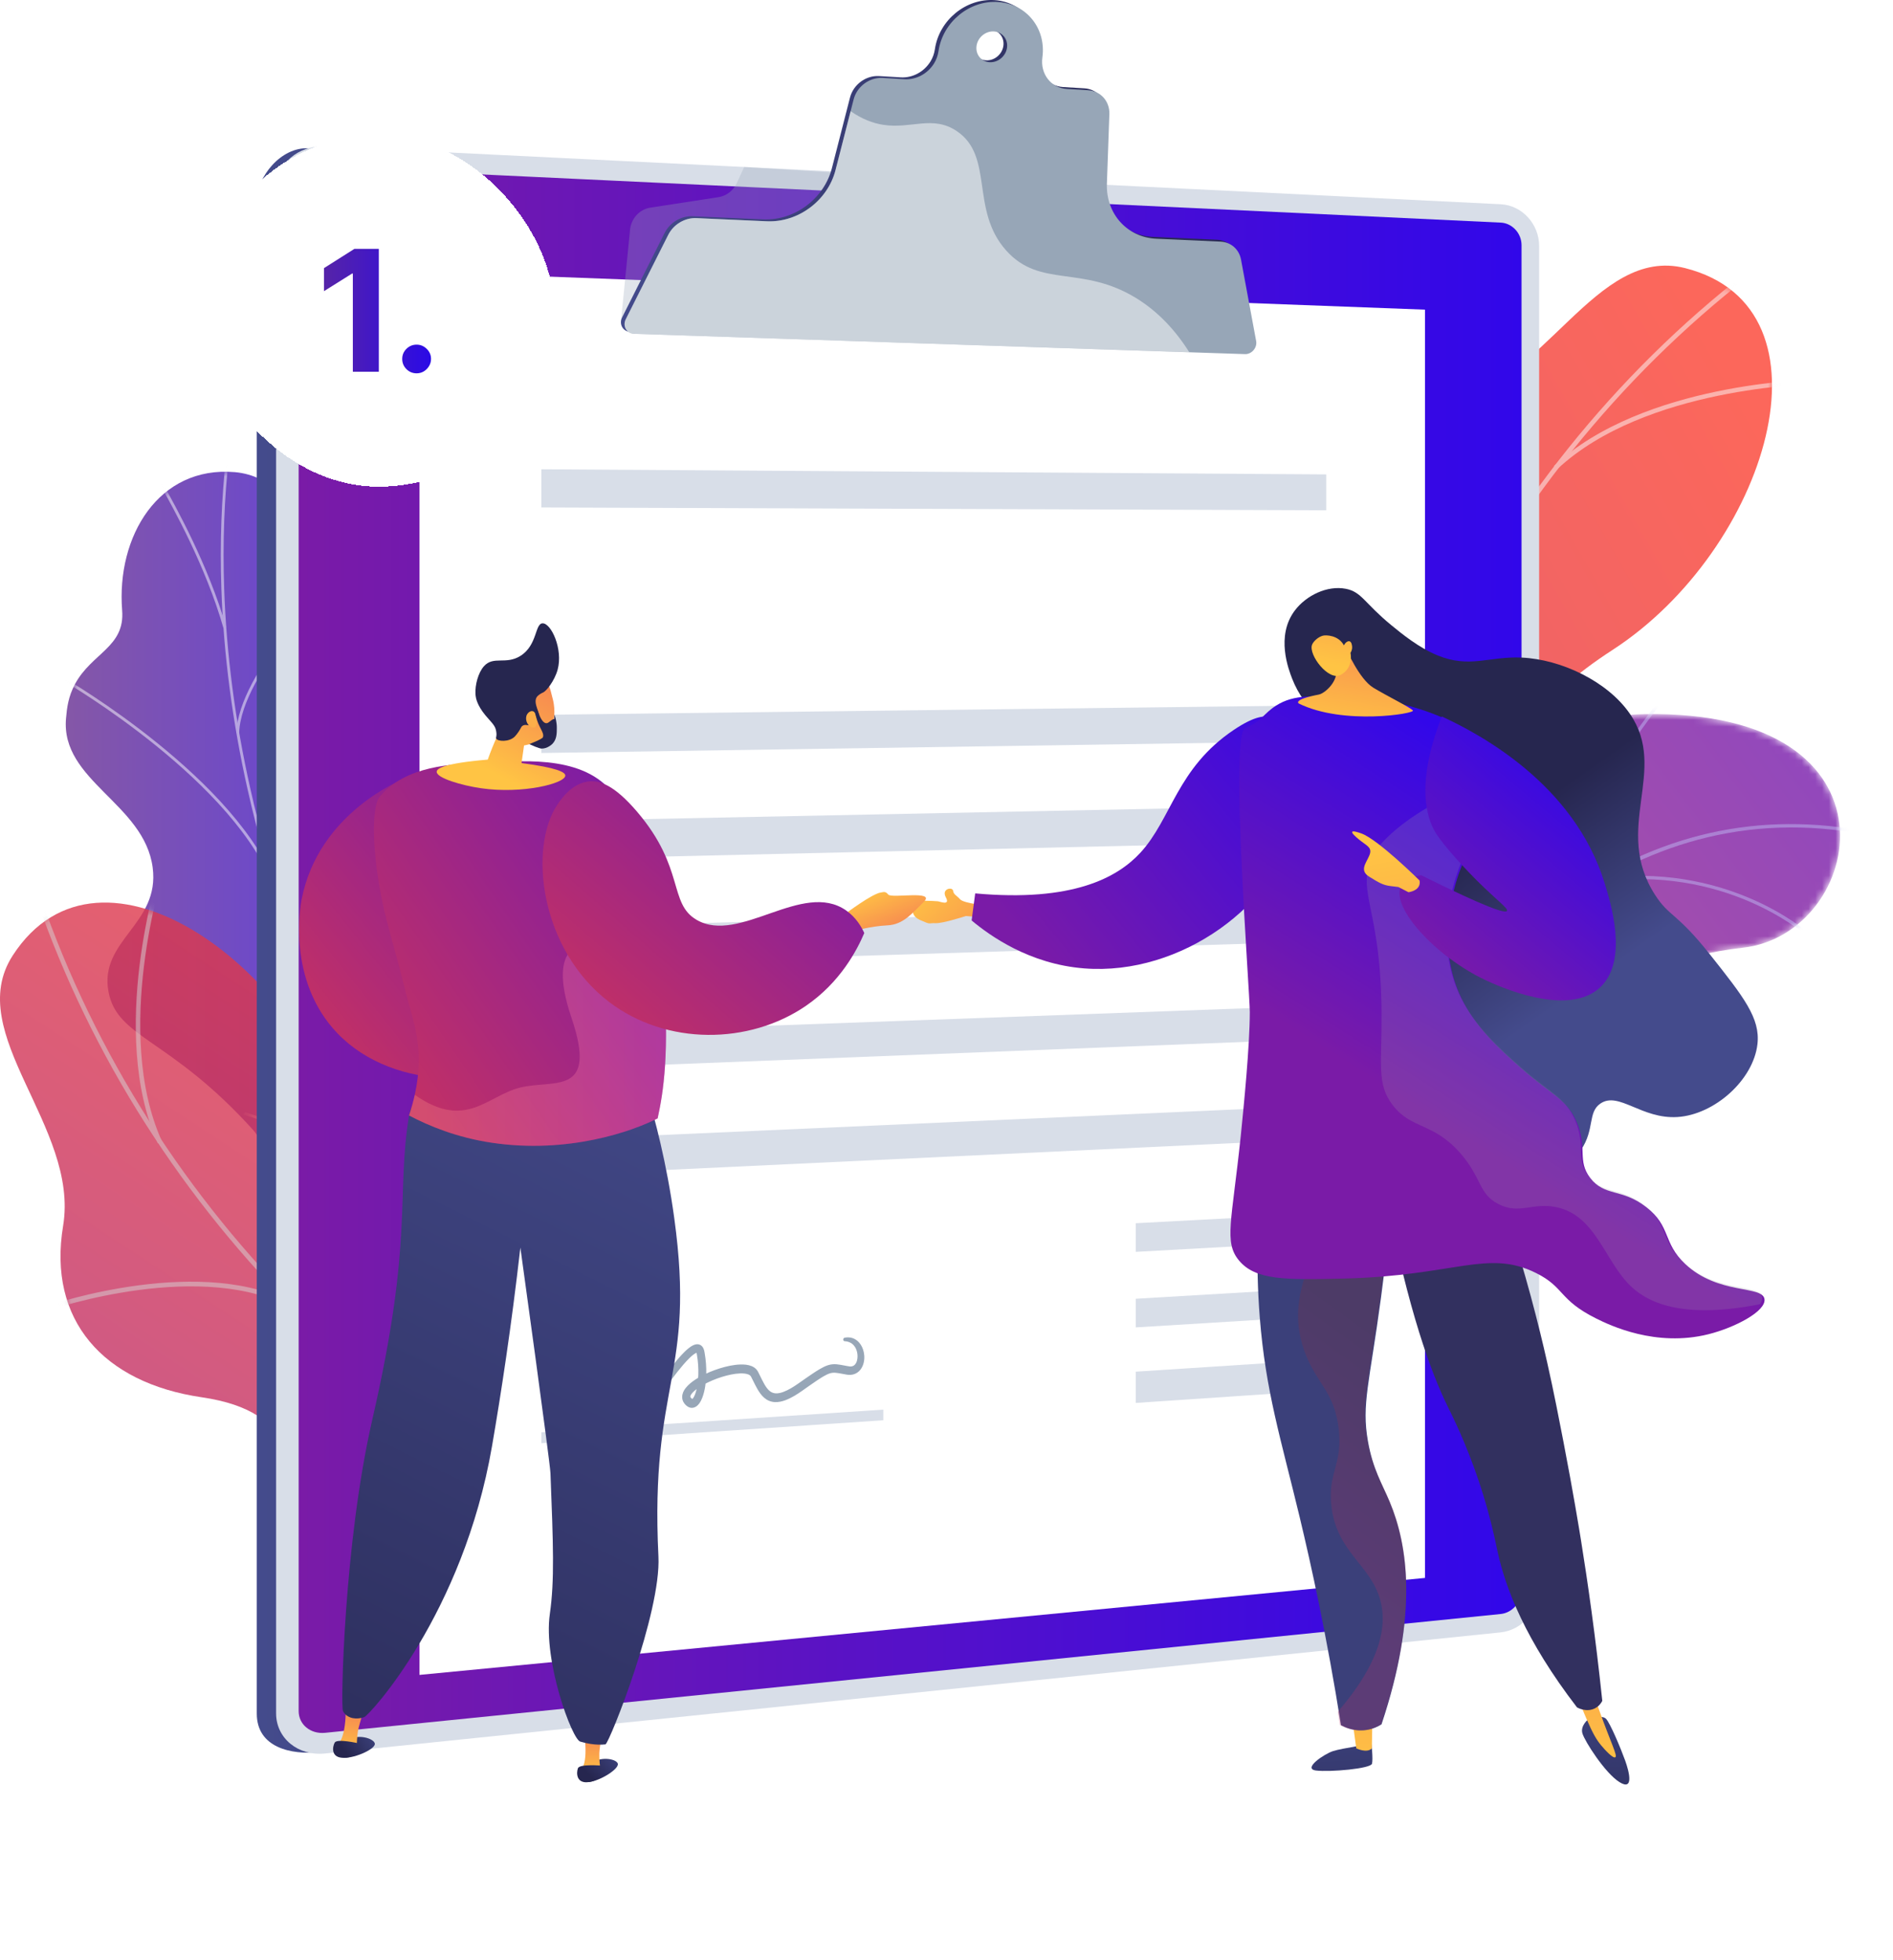 <svg width="280" height="290" viewBox="0 0 280 290" fill="none" xmlns="http://www.w3.org/2000/svg">
<g clip-path="url(#clip0_1154_6987)">
<mask id="mask0_1154_6987" style="mask-type:luminance" maskUnits="userSpaceOnUse" x="168" y="105" width="105" height="122">
<path d="M171.241 217.812L192.074 226.914C192.074 226.914 200.658 217.928 198.844 208.146C195.142 188.19 212.859 186.337 220.163 184.449C231.178 181.603 239.646 174.285 229.329 164.981C219.012 155.677 239.31 142.244 257.761 140.214C275.818 138.228 282.71 104.947 243.234 105.654C219.66 106.076 213.646 128.277 207.948 138.766C202.249 149.255 185.66 143.081 185.398 158.822C185.174 172.267 190.555 184.492 180.281 189.314C170.007 194.136 165.474 202.595 171.242 217.811L171.241 217.812Z" fill="white"/>
</mask>
<g mask="url(#mask0_1154_6987)">
<path opacity="0.8" d="M171.241 217.812L192.074 226.914C192.074 226.914 200.658 217.928 198.844 208.146C195.142 188.19 212.859 186.337 220.163 184.449C231.178 181.603 238.42 174.871 230.896 165.164C222.383 154.182 239.31 142.245 257.761 140.214C275.818 138.228 282.71 104.947 243.234 105.654C219.66 106.076 213.646 128.277 207.948 138.766C202.249 149.255 185.66 143.081 185.398 158.822C185.174 172.267 190.555 184.492 180.281 189.314C170.007 194.136 165.474 202.595 171.242 217.811L171.241 217.812Z" fill="url(#paint0_linear_1154_6987)"/>
<g style="mix-blend-mode:soft-light" opacity="0.5">
<path d="M179.413 223.686L179.881 223.796C179.948 223.506 186.841 194.526 202.327 167.86C216.593 143.293 241.284 115.72 277.896 123.875L278 123.406C261.703 119.775 246.372 122.801 232.434 132.397C221.3 140.063 211.029 151.916 201.907 167.627C186.388 194.355 179.481 223.396 179.413 223.686Z" fill="#BEB8F2"/>
<path d="M226.783 136.659L227.243 136.795C231.773 121.462 246.311 103.222 246.457 103.039L246.083 102.738C245.935 102.922 231.339 121.235 226.782 136.659H226.783Z" fill="#BEB8F2"/>
<path d="M236.245 130.52C255.075 127.753 266.977 138.227 267.094 138.333L267.415 137.977C267.295 137.869 255.236 127.244 236.176 130.045L236.245 130.521V130.52Z" fill="#BEB8F2"/>
<path d="M193.152 185.846C207.117 167.235 237.537 174.464 237.828 174.559L238.007 174.114C237.73 173.993 206.857 166.781 192.768 185.557L193.152 185.845V185.846Z" fill="#BEB8F2"/>
<path d="M196.851 176.99L197.32 177.088C200.36 162.548 189.916 147.068 189.81 146.913L189.415 147.184C189.52 147.337 199.849 162.653 196.851 176.989V176.99Z" fill="#BEB8F2"/>
<path d="M181.066 219.26C185.222 211.457 199.534 210.093 199.677 210.08L199.634 209.602C199.036 209.655 184.921 211 180.643 219.034L181.065 219.26H181.066Z" fill="#BEB8F2"/>
<path d="M182.606 212.376L183.071 212.491C184.748 205.703 178.277 194.5 176.151 190.818C175.851 190.297 175.591 189.848 175.561 189.759L175.104 189.908C175.145 190.035 175.317 190.333 175.736 191.058C177.838 194.699 184.235 205.777 182.606 212.376Z" fill="#BEB8F2"/>
</g>
</g>
<path opacity="0.8" d="M78.17 179.184C84.343 181.13 86.565 187.006 87.507 191.511C87.069 191.952 86.929 192.317 86.586 192.859C83.491 197.746 81.131 199.172 77.321 203.506C76.501 204.44 73.262 206.446 71.886 207.18L69.299 208.508C69.299 208.508 55.748 202.319 58.395 194.256C61.041 186.195 48.916 178.681 42.983 173.909C39.339 170.978 38.61 168.469 37.444 167.177C25.1 153.5 17.332 153.632 16.047 146.715C14.628 139.08 23.688 136.733 22.583 128.345C21.335 118.875 8.945 115.507 9.764 106.281C9.905 104.699 10.092 103.078 11.092 101.211C13.56 96.602 18.498 95.747 18.067 90.3C17.2 79.35 23.457 68.893 34.722 69.849C45.842 70.792 52.072 88.478 46.94 112.773C45.258 130.467 47.565 132.97 54.341 137.915C59.087 141.378 74.247 147.622 72.613 157.758C70.979 167.894 71.112 176.958 78.168 179.184H78.17Z" fill="url(#paint1_linear_1154_6987)"/>
<mask id="mask1_1154_6987" style="mask-type:luminance" maskUnits="userSpaceOnUse" x="9" y="69" width="80" height="140">
<path d="M88.292 197.348L69.993 208.533C69.993 208.533 55.747 202.32 58.394 194.257C61.041 186.195 48.916 178.682 42.982 173.91C26.883 160.96 45.147 145.435 25.945 127.081C20.838 122.199 9.297 114.678 9.765 106.282C10.296 96.717 18.621 97.305 18.067 90.3C17.2 79.35 23.457 68.893 34.723 69.849C45.842 70.792 52.072 88.478 46.941 112.773C45.259 130.467 47.567 132.97 54.343 137.915C59.089 141.378 74.249 147.622 72.615 157.758C70.981 167.894 71.114 176.958 78.17 179.183C88.907 182.57 88.292 197.348 88.292 197.348Z" fill="white"/>
</mask>
<g mask="url(#mask1_1154_6987)">
<g style="mix-blend-mode:soft-light" opacity="0.5">
<path d="M79.606 201.538L79.272 201.801C77.804 199.969 76.348 198.101 74.945 196.25C64.554 182.546 55.923 168.298 49.295 153.898C43.678 141.698 39.416 129.219 36.627 116.81C34.384 106.83 33.077 96.84 32.744 87.118C32.509 80.284 32.753 73.652 33.471 67.405C33.595 66.317 33.785 65.206 33.969 64.131C34.213 62.7 34.466 61.22 34.567 59.781H34.982C34.879 61.239 34.625 62.729 34.378 64.169C34.196 65.239 34.007 66.343 33.883 67.421C33.167 73.649 32.924 80.261 33.158 87.077C33.492 96.775 34.794 106.74 37.032 116.697C39.816 129.081 44.069 141.535 49.675 153.712C56.292 168.086 64.909 182.312 75.284 195.995C76.686 197.844 78.14 199.709 79.606 201.539V201.538Z" fill="#FCFDFE"/>
<path d="M41.077 131.61L40.684 131.765C35.065 115.714 9.725 100.929 9.471 100.782L9.701 100.43C9.957 100.578 35.413 115.43 41.078 131.61H41.077Z" fill="#FCFDFE"/>
<path d="M60.944 174.878L60.567 175.076C55.404 164.697 64.954 143.229 65.051 143.013L65.429 143.153C65.333 143.367 55.86 164.661 60.943 174.878H60.944Z" fill="#FCFDFE"/>
<path d="M64.414 180.482L64.075 180.739C59.483 174.74 49.748 169.19 36.664 165.112C36.226 164.975 35.991 164.887 35.96 164.848L36.296 164.588L36.128 164.718L36.237 164.54C36.279 164.559 36.527 164.636 36.815 164.726C49.974 168.827 59.776 174.423 64.414 180.482Z" fill="#FCFDFE"/>
<path d="M76.978 198.152L76.585 198.309C73.787 190.426 80.774 179.27 80.845 179.159L81.194 179.353C81.124 179.464 74.244 190.45 76.978 198.152Z" fill="#FCFDFE"/>
<path d="M79.174 202.011C73.293 198.61 66.094 196.821 57.167 196.539L57.211 196.135C66.208 196.418 73.467 198.226 79.405 201.659L79.175 202.011H79.174Z" fill="#FCFDFE"/>
<path d="M33.452 92.791L33.052 92.925C30.451 83.795 25.5 74.945 23.873 72.038C23.48 71.334 23.342 71.085 23.31 70.99L23.705 70.841C23.731 70.913 23.956 71.316 24.241 71.826C25.873 74.743 30.84 83.621 33.453 92.793L33.452 92.791Z" fill="#FCFDFE"/>
<path d="M35.377 108.407L34.962 108.422C35.276 99.356 48.91 86.081 49.49 85.52L49.771 85.797C49.63 85.933 35.684 99.509 35.376 108.406L35.377 108.407Z" fill="#FCFDFE"/>
</g>
</g>
<path opacity="0.8" d="M211.982 198.972C210.592 199.109 210.592 191.77 204.628 183.738C203.138 181.731 195.768 170.221 185.684 172.154C183.726 172.529 181.768 172.903 179.811 173.278C177.145 169.294 175.369 165.043 180.879 162.023C189.436 157.333 185.956 142.042 182.128 137.226C177.39 131.265 166.662 117.166 179.773 109.721C190.688 103.522 199.044 101.618 196.396 87.138C193.748 72.659 199.852 61.854 213.801 59.567C228.478 57.159 235.926 36.297 249.247 39.664C272.46 45.531 261.409 81.294 238.521 96.151C215.633 111.007 232.106 116.251 235.624 127.791C235.89 128.881 236.218 130.591 236.224 132.684C236.253 145.563 223.964 150.594 217.117 162.711C207.78 179.236 214.323 198.74 211.983 198.972H211.982Z" fill="url(#paint2_linear_1154_6987)"/>
<mask id="mask2_1154_6987" style="mask-type:luminance" maskUnits="userSpaceOnUse" x="173" y="39" width="90" height="138">
<path d="M213.282 169.501L181.717 176.463C178.891 172.653 174.723 165.396 180.878 162.023C189.435 157.333 185.955 142.042 182.127 137.226C177.389 131.265 166.661 117.166 179.772 109.721C190.687 103.522 199.043 101.618 196.395 87.138C193.747 72.659 199.852 61.855 213.8 59.567C228.477 57.159 235.925 36.297 249.246 39.664C272.459 45.531 261.408 81.294 238.52 96.151C215.632 111.007 232.105 116.251 235.623 127.791C240.426 143.546 216.712 145.361 212.192 153.014C208.647 159.013 211.175 165.598 213.282 169.501Z" fill="white"/>
</mask>
<g mask="url(#mask2_1154_6987)">
<g style="mix-blend-mode:soft-light" opacity="0.5">
<path d="M197.322 168.095L196.622 168.119C195.445 119.707 219.121 70.703 258.41 40.23L258.85 40.739C219.726 71.084 196.15 119.884 197.322 168.095Z" fill="#FCFDFE"/>
<path d="M199.072 141.621L198.389 141.775C193.962 123.257 173.703 112.603 173.499 112.497L173.84 111.915C174.047 112.022 194.574 122.812 199.071 141.621H199.072Z" fill="#FCFDFE"/>
<path d="M197.363 159.181L196.688 159.011C202.189 140.363 237.796 129.889 238.155 129.786L238.352 130.42C237.996 130.523 202.759 140.888 197.363 159.182V159.181Z" fill="#FCFDFE"/>
<path d="M213.751 96.05L213.063 95.935C216.08 80.858 201.599 61.959 201.453 61.771L202.02 61.374C202.168 61.565 216.825 80.694 213.752 96.05H213.751Z" fill="#FCFDFE"/>
<path d="M230.349 69.4L229.859 68.931C243.063 56.597 267.978 56.166 268.229 56.163V56.825C267.982 56.827 243.347 57.256 230.349 69.399V69.4Z" fill="#FCFDFE"/>
</g>
</g>
<path opacity="0.8" d="M140.63 227.818C140.315 229.179 133.371 226.825 123.859 229.903C121.482 230.672 108.229 233.968 106.822 244.15C106.548 246.126 106.275 248.103 106.001 250.079C101.376 251.329 96.785 251.65 95.696 245.456C94.005 235.837 78.423 234.23 72.639 236.315C65.479 238.896 48.699 244.545 45.863 229.724C43.501 217.385 44.379 208.851 29.832 206.716C15.285 204.581 7.022 195.326 9.333 181.366C11.765 166.676 -5.582 152.92 1.877 141.368C14.876 121.24 45.163 143.193 51.874 169.663C58.585 196.133 68.831 182.195 80.877 182.562C81.994 182.659 83.717 182.897 85.697 183.564C97.892 187.668 98.708 200.936 107.974 211.316C120.612 225.472 141.162 225.525 140.63 227.819V227.818Z" fill="url(#paint3_linear_1154_6987)"/>
<mask id="mask3_1154_6987" style="mask-type:luminance" maskUnits="userSpaceOnUse" x="0" y="133" width="114" height="118">
<path d="M113.168 217.131L109.626 249.295C105.115 250.751 96.912 252.375 95.695 245.457C94.005 235.838 78.423 234.231 72.638 236.316C65.478 238.896 48.699 244.546 45.862 229.724C43.501 217.386 44.379 208.851 29.832 206.716C15.285 204.581 7.022 195.326 9.333 181.366C11.765 166.676 -5.583 152.921 1.877 141.368C14.875 121.239 45.163 143.193 51.874 169.663C58.585 196.134 68.831 182.195 80.878 182.562C97.323 183.063 91.431 206.131 97.221 212.874C101.759 218.16 108.799 217.876 113.168 217.13V217.131Z" fill="white"/>
</mask>
<g mask="url(#mask3_1154_6987)">
<g style="mix-blend-mode:soft-light" opacity="0.5">
<path d="M106.717 231.812L106.515 232.484C60.338 218.067 21.575 179.894 5.353 132.861L5.977 132.607C22.131 179.443 60.733 217.455 106.717 231.812Z" fill="#D5D5D5"/>
<path d="M82.233 221.659L82.159 222.357C63.219 220.613 46.641 236.404 46.475 236.564L46.034 236.053C46.201 235.891 62.995 219.889 82.233 221.659Z" fill="#D5D5D5"/>
<path d="M98.296 228.913L97.918 229.498C82.04 218.299 83.557 181.175 83.574 180.802L84.237 180.819C84.22 181.188 82.72 217.928 98.295 228.914L98.296 228.913Z" fill="#D5D5D5"/>
<path d="M43.83 193.119L43.5 193.735C30.205 186.036 7.681 193.703 7.455 193.782L7.262 193.118C7.491 193.039 30.29 185.278 43.83 193.119Z" fill="#D5D5D5"/>
<path d="M23.945 168.83L23.345 169.144C15.913 152.666 23.499 128.903 23.577 128.665L24.205 128.877C24.128 129.112 16.629 152.609 23.945 168.83Z" fill="#D5D5D5"/>
</g>
</g>
<path d="M219.126 31.994L45.577 21.943C41.58 21.748 37.981 26.115 37.981 29.781V253.517C37.981 258.603 43.17 259.627 47.167 259.218L219.126 241.636C222.267 241.314 224.803 238.437 224.803 235.207V38.12C224.803 34.89 222.268 32.148 219.126 31.994Z" fill="url(#paint4_linear_1154_6987)"/>
<path d="M221.98 30.217L48.089 21.653C44.092 21.456 40.837 24.292 40.837 27.987V253.472C40.837 257.168 44.092 259.828 48.089 259.416L221.98 241.497C225.121 241.174 227.658 238.274 227.658 235.018V36.391C227.658 33.136 225.122 30.372 221.98 30.217Z" fill="#D8DEE8"/>
<g style="mix-blend-mode:multiply">
<path d="M48.089 256.358C45.933 256.576 44.175 255.133 44.175 253.142V28.137C44.175 26.146 45.933 24.609 48.089 24.711L221.981 32.934C223.679 33.014 225.057 34.513 225.057 36.274V235.274C225.057 237.036 223.679 238.608 221.981 238.78L48.089 256.358Z" fill="url(#paint5_linear_1154_6987)"/>
</g>
<path d="M210.773 233.443L62.043 247.79V40.203L210.773 45.811V233.443Z" fill="white"/>
<g style="mix-blend-mode:multiply" opacity="0.3">
<path d="M151.285 46.827L91.845 47.571L93.178 34.151C93.279 32.407 94.538 30.976 96.195 30.721L106.262 29.172C107.448 28.989 108.468 28.206 108.986 27.079L110.078 24.706L136.408 26.334L151.286 46.827H151.285Z" fill="#97A6B7"/>
</g>
<path d="M183.026 38.121C182.744 36.602 181.529 35.537 179.998 35.468L170.501 35.042C166.19 34.849 163.029 31.342 163.188 26.901L163.555 16.609C163.622 14.707 162.265 13.181 160.398 13.069L157.277 12.883C154.898 12.74 153.314 10.64 153.647 8.212C154.231 3.968 151.326 0.305 147.116 0.018C142.874 -0.271 138.915 2.973 138.283 7.272C138.189 7.91 137.973 8.542 137.622 9.105C136.643 10.68 134.924 11.547 133.242 11.446L130.023 11.254C128.073 11.137 126.219 12.508 125.725 14.436L123.049 24.883C121.891 29.402 117.525 32.666 112.889 32.458L102.47 31.991C100.763 31.915 99.089 32.91 98.303 34.471L92.025 46.944C91.511 47.965 92.144 49.068 93.264 49.106L183.618 52.111C184.608 52.144 185.447 51.157 185.264 50.176L183.026 38.123V38.121ZM145.836 8.925C144.591 8.848 143.728 7.765 143.909 6.506C144.09 5.247 145.247 4.293 146.491 4.374C147.733 4.455 148.591 5.537 148.412 6.792C148.231 8.047 147.079 9.003 145.837 8.925H145.836Z" fill="url(#paint6_linear_1154_6987)"/>
<path d="M183.562 38.399C183.28 36.881 182.066 35.815 180.535 35.746L171.037 35.32C166.726 35.127 163.565 31.62 163.724 27.18L164.091 16.888C164.158 14.985 162.801 13.46 160.935 13.347L157.814 13.161C155.434 13.018 153.85 10.918 154.183 8.49C154.767 4.246 151.863 0.584 147.653 0.296C143.41 0.007 139.451 3.251 138.819 7.55C138.725 8.189 138.509 8.82 138.16 9.384C137.18 10.958 135.462 11.825 133.779 11.724L130.561 11.532C128.61 11.415 126.756 12.786 126.262 14.715L123.586 25.162C122.428 29.68 118.062 32.944 113.426 32.736L103.007 32.269C101.3 32.193 99.626 33.188 98.84 34.749L92.562 47.222C92.048 48.244 92.681 49.347 93.801 49.385L184.155 52.389C185.145 52.423 185.984 51.435 185.801 50.454L183.563 38.401L183.562 38.399ZM146.371 9.204C145.127 9.127 144.264 8.043 144.444 6.784C144.625 5.525 145.782 4.571 147.026 4.652C148.268 4.733 149.128 5.816 148.947 7.071C148.766 8.326 147.615 9.281 146.372 9.204H146.371Z" fill="#97A6B7"/>
<g style="mix-blend-mode:soft-light" opacity="0.5">
<path d="M168.099 44.131C160.039 39.15 153.855 42.682 148.832 37.063C143.455 31.049 147.081 23.131 141.518 19.395C137.956 17.003 134.778 19.112 130.636 18.465C129.119 18.228 127.499 17.624 125.817 16.448L123.585 25.161C122.427 29.679 118.061 32.944 113.425 32.735L103.006 32.268C101.299 32.192 99.625 33.187 98.839 34.748L92.561 47.221C92.047 48.242 92.68 49.346 93.8 49.383L175.913 52.114C173.845 48.825 171.275 46.095 168.099 44.131Z" fill="white"/>
</g>
<path d="M196.168 75.497L80.074 75.076V69.426L196.168 70.184V75.497Z" fill="#D8DEE8"/>
<path d="M196.168 109.649L80.074 111.4V105.749L196.168 104.337V109.649Z" fill="#D8DEE8"/>
<path d="M196.168 124.449L80.074 127.14V121.49L196.168 119.136V124.449Z" fill="#D8DEE8"/>
<path d="M196.168 139.249L80.074 142.881V137.23L196.168 133.937V139.249Z" fill="#D8DEE8"/>
<path d="M196.168 153.669L80.074 158.219V152.971L196.168 148.736V153.669Z" fill="#D8DEE8"/>
<path d="M196.168 168.468L80.074 173.958V168.712L196.168 163.535V168.468Z" fill="#D8DEE8"/>
<path d="M130.654 210.118L80.074 213.511V211.896L130.654 208.545V210.118Z" fill="#D8DEE8"/>
<path d="M196.169 183.648L167.994 185.204V180.966L196.169 179.473V183.648Z" fill="#D8DEE8"/>
<path d="M196.169 194.653L167.994 196.378V192.14L196.169 190.479V194.653Z" fill="#D8DEE8"/>
<path d="M196.169 205.657L167.994 207.552V202.928L196.169 201.104V205.657Z" fill="#D8DEE8"/>
<path d="M90.41 215.946C90.41 215.946 90.965 214.983 91.964 213.324C92.462 212.494 93.078 211.494 93.792 210.354C94.508 209.216 95.324 207.938 96.241 206.564C97.161 205.193 98.168 203.715 99.331 202.216C99.917 201.47 100.53 200.714 101.258 199.992C101.443 199.812 101.634 199.635 101.847 199.466C102.061 199.297 102.287 199.13 102.59 198.996C102.743 198.931 102.922 198.872 103.148 198.87C103.263 198.873 103.388 198.89 103.512 198.942C103.632 198.994 103.748 199.074 103.834 199.167C104.173 199.551 104.178 199.964 104.228 200.168C104.411 201.213 104.495 202.288 104.464 203.394C104.448 203.947 104.402 204.506 104.315 205.071C104.224 205.636 104.102 206.206 103.876 206.789C103.76 207.081 103.624 207.378 103.393 207.68C103.274 207.829 103.131 207.984 102.924 208.11C102.724 208.238 102.44 208.311 102.189 208.272C101.942 208.238 101.735 208.114 101.603 208.009L101.565 207.979L101.512 207.935C101.475 207.904 101.445 207.876 101.414 207.845C101.351 207.784 101.291 207.718 101.232 207.641C101.115 207.489 101.007 207.296 100.949 207.065C100.889 206.836 100.888 206.576 100.933 206.349C101.028 205.89 101.245 205.573 101.45 205.31C101.661 205.048 101.885 204.836 102.112 204.644C102.567 204.265 103.037 203.963 103.515 203.693C104.472 203.159 105.458 202.758 106.46 202.441C107.464 202.133 108.482 201.9 109.541 201.866C110.07 201.859 110.614 201.882 111.185 202.112C111.465 202.229 111.765 202.415 111.996 202.736C112.024 202.776 112.051 202.817 112.076 202.861C112.102 202.905 112.126 202.951 112.137 202.973L112.222 203.14L112.394 203.486C112.619 203.939 112.83 204.38 113.058 204.778C113.286 205.172 113.531 205.524 113.81 205.758C114.086 206 114.393 206.114 114.741 206.137C115.091 206.153 115.475 206.07 115.857 205.931C116.627 205.644 117.375 205.174 118.084 204.679C118.815 204.165 119.527 203.664 120.233 203.192C120.587 202.957 120.939 202.728 121.305 202.517C121.67 202.308 122.049 202.109 122.471 201.973C122.893 201.834 123.354 201.8 123.743 201.837C124.135 201.872 124.474 201.942 124.801 202.002C124.963 202.033 125.122 202.062 125.279 202.092C125.431 202.117 125.607 202.154 125.694 202.157C125.919 202.175 126.118 202.132 126.268 202.037C126.421 201.944 126.544 201.795 126.642 201.607C126.738 201.419 126.797 201.194 126.823 200.971C126.878 200.52 126.813 200.076 126.681 199.724C126.555 199.364 126.359 199.097 126.157 198.905C125.954 198.714 125.737 198.607 125.552 198.54C125.366 198.475 125.209 198.45 125.103 198.438C124.997 198.427 124.94 198.425 124.94 198.425C124.81 198.42 124.713 198.299 124.724 198.155C124.734 198.03 124.821 197.928 124.928 197.905C124.928 197.905 124.993 197.891 125.122 197.874C125.252 197.857 125.448 197.837 125.705 197.872C125.961 197.903 126.281 197.994 126.609 198.211C126.938 198.424 127.258 198.777 127.493 199.251C127.723 199.727 127.876 200.323 127.84 201.012C127.818 201.355 127.749 201.725 127.587 202.097C127.428 202.467 127.156 202.845 126.777 203.086C126.401 203.334 125.965 203.424 125.564 203.402C125.337 203.39 125.201 203.357 125.036 203.33C124.876 203.3 124.714 203.271 124.55 203.241C124.226 203.182 123.898 203.118 123.594 203.093C123.289 203.068 123.021 203.091 122.728 203.185C122.137 203.38 121.464 203.819 120.785 204.27C120.101 204.73 119.396 205.23 118.667 205.746C117.915 206.273 117.108 206.797 116.164 207.153C115.691 207.326 115.172 207.453 114.615 207.431C114.338 207.417 114.055 207.358 113.786 207.252C113.516 207.149 113.27 206.987 113.053 206.804C112.616 206.434 112.31 205.974 112.045 205.523C111.783 205.068 111.562 204.608 111.34 204.164L111.175 203.836L111.089 203.668C111.072 203.633 111.065 203.625 111.06 203.615C111.054 203.604 111.046 203.594 111.039 203.583C110.979 203.498 110.863 203.409 110.704 203.345C110.382 203.212 109.941 203.173 109.5 203.186C108.603 203.216 107.655 203.429 106.729 203.719C105.801 204.014 104.879 204.398 104.018 204.878C103.588 205.117 103.172 205.384 102.811 205.684C102.631 205.834 102.466 205.994 102.337 206.153C102.209 206.31 102.124 206.472 102.111 206.556C102.103 206.599 102.103 206.619 102.111 206.647C102.117 206.675 102.134 206.715 102.172 206.765C102.191 206.79 102.214 206.817 102.242 206.844L102.283 206.881L102.301 206.898L102.336 206.925C102.398 206.976 102.414 206.972 102.411 206.974C102.404 206.969 102.378 206.982 102.397 206.973C102.412 206.966 102.458 206.926 102.505 206.866C102.603 206.742 102.705 206.545 102.788 206.335C102.957 205.907 103.071 205.416 103.15 204.924C103.229 204.429 103.274 203.926 103.291 203.425C103.325 202.423 103.252 201.423 103.091 200.479L103.059 200.295L103.051 200.249L103.045 200.223C103.041 200.205 103.037 200.186 103.033 200.173C103.016 200.112 102.995 200.081 103.008 200.099C103.02 200.117 103.078 200.137 103.074 200.131C103.07 200.131 103.019 200.136 102.955 200.165C102.822 200.221 102.65 200.335 102.486 200.466C102.32 200.597 102.154 200.748 101.992 200.904C101.341 201.543 100.739 202.271 100.171 202.988C99.034 204.434 98.015 205.877 97.092 207.222C95.245 209.922 93.786 212.247 92.762 213.874C91.74 215.504 91.172 216.446 91.172 216.446C91.03 216.683 90.745 216.762 90.535 216.621C90.329 216.482 90.273 216.183 90.409 215.947V215.945L90.41 215.946Z" fill="#97A6B7"/>
<path d="M60.221 115.012C59.416 115.316 47.142 120.203 44.62 133.028C44.417 134.065 42.445 145.083 49.909 152.867C58.278 161.596 74.394 161.38 80.791 154.082C82.283 152.381 83.07 150.494 83.511 148.91L81.825 144.427C79.769 141.941 76.968 141.352 75.473 140.984C71.787 140.074 69.003 141.718 66.891 139.938C65.723 138.953 65.492 137.535 65.283 136.27C64.577 131.957 67.008 129.303 67.185 126.643C67.317 124.655 68.013 120.299 65.42 117.458C63.779 115.659 61.506 115.17 60.221 115.012Z" fill="url(#paint7_linear_1154_6987)"/>
<path d="M55.439 257.943C55.296 257.153 52.749 256.439 51.489 257.497C50.862 258.022 50.431 259.086 50.794 259.567C50.926 259.742 50.386 260.049 50.903 260.055C52.618 260.075 55.583 258.728 55.44 257.943H55.439Z" fill="url(#paint8_linear_1154_6987)"/>
<path d="M52.77 258.23L50.15 257.859C51.364 256.397 51.139 251.738 51.139 251.738L53.924 252.361C53.924 252.361 53.607 253.639 53.067 255.525C52.882 256.17 52.8 257.181 52.77 258.229V258.23Z" fill="url(#paint9_linear_1154_6987)"/>
<path d="M53.002 257.908C53.002 257.908 49.848 257.181 49.507 257.807C49.166 258.433 48.901 260.111 50.902 260.056C52.903 260.002 53.179 258.44 53.002 257.909V257.908Z" fill="url(#paint10_linear_1154_6987)"/>
<path d="M91.378 260.904C91.126 260.141 88.504 259.791 87.403 261.015C86.857 261.623 86.578 262.737 87.004 263.162C87.159 263.317 86.668 263.697 87.181 263.631C88.882 263.411 91.629 261.661 91.378 260.904V260.904Z" fill="url(#paint11_linear_1154_6987)"/>
<path d="M88.774 261.562H86.129C87.126 259.944 86.252 255.363 86.252 255.363L89.098 255.589C89.098 255.589 88.962 256.899 88.691 258.842C88.598 259.507 88.658 260.519 88.775 261.561L88.774 261.562Z" fill="url(#paint12_linear_1154_6987)"/>
<path d="M95.629 161.413C96.855 165.465 98.605 172.003 99.731 180.207C102.944 203.607 96.115 204.353 97.391 230.283C97.797 238.56 90.229 257.646 89.561 258.068C89.238 258.099 88.889 258.12 88.514 258.109C87.856 258.089 86.928 257.988 85.849 257.663C84.649 257.457 80.326 245.734 81.329 238.764C82.038 233.83 81.832 228.537 81.421 217.948C81.354 216.232 76.969 184.569 76.969 184.569C75.636 196.289 74.102 206.247 72.772 213.968C68.5 238.773 54.609 253.787 53.885 254.028C53.741 254.086 52.438 254.56 51.372 253.857C50.898 253.544 50.736 253.14 50.736 253.14C50.364 252.849 50.845 228.375 55.083 209.956C61.233 183.221 58.555 176.965 60.503 165.023C62.189 154.69 95.629 161.413 95.629 161.413H95.629Z" fill="url(#paint13_linear_1154_6987)"/>
<path d="M97.274 165.453C93.582 167.35 84.07 170.748 72.738 169.059C67.559 168.289 63.418 166.565 60.503 165.025C60.857 163.95 61.136 162.933 61.351 161.971C62.904 154.965 61.006 150.809 60.048 146.944C58.498 140.673 58.471 141.147 57.195 136.166C55.085 127.947 54.739 119.553 56.187 117.831C60.094 113.199 67.133 113.033 70.79 112.923C74.871 112.804 84.256 111.362 89.426 116.018C89.516 116.1 88.456 116.666 88.979 117.277C89.464 117.844 91.124 119.834 92.627 122.519C93.719 124.466 94.703 126.736 95.695 130.116C97.066 134.785 97.672 138.912 97.95 141.545C98.025 142.275 98.078 142.891 98.116 143.37C99.062 155.811 98.124 161.551 97.274 165.454V165.453Z" fill="url(#paint14_linear_1154_6987)"/>
<path d="M88.96 261.211C88.96 261.211 85.736 260.933 85.485 261.6C85.235 262.268 85.207 263.965 87.181 263.631C89.154 263.297 89.21 261.711 88.96 261.211Z" fill="url(#paint15_linear_1154_6987)"/>
<path d="M81.241 108.3C82.431 106.284 81.9 103.983 81.781 103.485C81.281 101.403 81.094 101.087 80.709 100.646L80.163 100.069C80.163 100.069 80.129 100.043 80.094 100.018C79.715 99.757 78.297 99.332 77.991 99.317C77.014 99.267 75.024 102.777 73.885 108.184C73.793 108.378 73.701 108.573 73.61 108.77C73.045 109.996 72.561 111.203 72.145 112.379C65.539 112.939 64.622 113.714 64.594 114.162C64.532 115.105 68.295 116.196 71.126 116.611C77.3 117.515 83.645 115.886 83.616 114.733C83.603 114.232 82.376 113.577 77.143 112.891C77.265 112.025 77.388 111.158 77.51 110.29C77.935 110.196 80.365 109.783 81.243 108.299L81.241 108.3Z" fill="url(#paint16_linear_1154_6987)"/>
<path d="M82.483 99.066C82.037 100.716 80.79 102.273 80.319 102.451C80.258 102.474 79.909 102.625 79.547 102.945C79.498 102.989 79.45 103.042 79.401 103.115C78.762 104.06 80.09 105.726 79.646 106.107C79.325 106.384 78.321 105.632 78.109 105.888C77.91 106.128 78.693 106.948 78.462 107.238C78.288 107.457 77.774 107.077 77.31 107.36C77.079 107.502 77.092 107.666 76.746 108.195C76.55 108.494 76.303 108.812 76.133 108.98C75.305 109.798 73.595 109.721 73.388 109.25C73.33 109.119 73.429 109.047 73.437 108.661C73.437 108.661 73.445 108.302 73.314 107.851C73.128 107.206 72.428 106.594 71.77 105.79C70.552 104.301 70.389 103.265 70.35 102.92C70.335 102.797 70.331 102.706 70.327 102.639C70.259 101.317 70.733 99.528 71.573 98.574C72.98 96.975 74.814 98.402 76.991 97.028C79.504 95.442 79.108 92.252 80.252 92.217C81.513 92.178 83.306 96.012 82.484 99.065L82.483 99.066Z" fill="#26264F"/>
<path d="M79.156 105.56C78.9 104.896 78.05 105.229 77.855 105.947C77.659 106.666 78.156 107.601 78.869 107.639C79.583 107.677 79.501 106.454 79.156 105.56Z" fill="url(#paint17_linear_1154_6987)"/>
<path d="M79.149 104.269L79.762 105.741C79.762 105.741 80.375 107.508 81.184 106.846C81.844 106.305 81.966 106.353 81.988 106.388C81.992 106.395 81.992 106.404 81.993 106.404C82.002 106.404 82.011 106.051 82.017 105.74C82.171 106.166 82.36 106.84 82.36 107.679C82.36 108.495 82.36 109.367 81.723 110.035C81.686 110.074 80.992 110.781 80.056 110.747C80.056 110.747 79.688 110.734 78.291 110.085C78.291 110.085 80.203 109.348 80.301 109.078C80.567 108.344 79.634 107.66 79.271 105.912C79.131 105.237 79.127 104.66 79.148 104.268L79.149 104.269Z" fill="#26264F"/>
<path style="mix-blend-mode:multiply" opacity="0.3" d="M97.274 165.453C93.582 167.35 84.07 170.748 72.738 169.059C67.559 168.289 63.418 166.565 60.503 165.026C60.857 163.951 61.136 162.934 61.351 161.972C68.889 167.258 72.041 162.117 76.909 160.905C81.974 159.646 88.488 162.262 84.522 150.551C80.554 138.84 87.135 139.691 87.135 139.691L97.949 141.546C98.025 142.276 98.077 142.891 98.115 143.371C99.061 155.811 98.123 161.551 97.273 165.454L97.274 165.453Z" fill="url(#paint18_linear_1154_6987)"/>
<path d="M146.592 134.043C146.592 134.043 142.591 133.699 142.013 133.049C141.434 132.399 141.059 132.366 140.973 131.77C140.886 131.175 139.202 131.462 139.902 132.753C140.602 134.044 139.021 133.368 138.711 133.337C137.997 133.265 135.276 133.185 135.355 133.354C135.433 133.522 134.134 135.22 136.067 136.097C137.759 136.865 137.264 136.526 138.364 136.578C139.464 136.631 142.871 135.518 142.871 135.518L145.788 135.741L146.593 134.043H146.592Z" fill="url(#paint19_linear_1154_6987)"/>
<path d="M144.246 132.171C144.07 133.506 143.894 134.842 143.718 136.177C146.368 138.39 152.227 142.632 160.378 143.268C174.748 144.39 188.999 133.743 191.652 121.767C192.966 115.835 191.893 107.514 188.211 106.176C187.189 105.804 185.654 105.858 182.488 107.987C174.04 113.668 173.322 121.128 168.656 126.176C165.297 129.808 158.693 133.488 144.246 132.171Z" fill="url(#paint20_linear_1154_6987)"/>
<path d="M202.853 258C202.853 258 203.115 260.191 202.939 260.926C202.764 261.66 196.714 262.191 194.66 261.935C192.606 261.68 195.883 259.47 197.192 259.056C198.5 258.641 202.854 258 202.854 258H202.853Z" fill="url(#paint21_linear_1154_6987)"/>
<path d="M200 254.2L200.611 258.651C200.611 258.651 202.168 259.43 202.917 258.66L203 254L200.001 254.199L200 254.2Z" fill="url(#paint22_linear_1154_6987)"/>
<path d="M235.001 254.283C235.001 254.283 233.715 255.264 234.058 256.437C234.401 257.611 237.403 262.313 239.541 263.649C241.679 264.984 241.009 262.203 240.386 260.471C239.764 258.739 238.173 254.924 237.553 254.284C236.932 253.645 235.001 254.284 235.001 254.284V254.283Z" fill="url(#paint23_linear_1154_6987)"/>
<path d="M233 250C233.598 251.729 234.173 253.152 234.623 254.201C235.618 256.521 236.161 257.392 236.778 258.147C237.315 258.805 238.587 260.207 238.928 259.974C239.276 259.738 238.345 258.032 236.552 253.036C236.291 252.31 235.47 250.001 235.47 250.001H233.001L233 250Z" fill="url(#paint24_linear_1154_6987)"/>
<path d="M186.581 175.124C186.117 179.585 185.673 186.508 186.338 194.911C187.205 205.858 189.439 212.786 192.241 224.459C193.954 231.593 196.26 242.091 198.349 255.222C198.833 255.494 200.259 256.208 202.094 255.941C203.121 255.792 203.89 255.392 204.344 255.104C209.823 238.702 208.204 228.539 205.56 222.206C204.433 219.507 203.067 217.378 202.337 213.228C201.37 207.738 202.566 204.67 204.27 191.954C205.484 182.891 205.274 181.49 204.466 180.131C201.236 174.697 191.355 174.803 186.582 175.125L186.581 175.124Z" fill="#3B407A"/>
<path d="M205 177C208.356 194.066 211.651 203.03 214.144 208.1C214.758 209.35 216.81 213.384 218.749 219.167C220.466 224.286 221.181 228.052 221.547 229.709C222.705 234.94 225.564 242.578 233.26 252.596C233.356 252.652 234.668 253.383 235.923 252.731C236.558 252.401 236.875 251.876 237 251.631C235.994 242.053 234.839 234.004 233.837 227.792C233.627 226.489 232.7 220.788 231.247 213.258C230.679 210.311 229.846 205.993 228.848 201.557C227.606 196.034 225.701 188.52 222.765 179.516C216.844 178.677 210.922 177.84 205.001 177.001L205 177Z" fill="#32305F"/>
<path d="M198.408 108.788C196.532 107.061 192.941 105.069 191.14 100.44C190.598 99.047 188.677 94.111 191.511 90.334C193.192 88.091 196.316 86.57 199.069 87.109C201.421 87.57 201.789 89.201 205.787 92.484C207.343 93.762 209.844 95.816 212.627 96.959C217.396 98.916 220.261 97.074 225.049 97.284C230.931 97.542 237.764 100.81 241.056 105.563C246.898 113.998 238.435 122.556 244.834 132.438C246.931 135.675 247.965 134.949 252.932 141.216C257.905 147.491 260.392 150.629 259.95 154.474C259.336 159.811 253.562 164.909 248.127 165.255C242.816 165.593 239.441 161.433 236.737 163.253C234.813 164.548 235.913 167.066 233.869 170.093C231.235 173.996 226.057 174.774 225.221 174.899C217.458 176.064 206.993 167.002 202.548 156.266C194.533 136.906 208.613 118.179 198.409 108.789L198.408 108.788Z" fill="url(#paint25_linear_1154_6987)"/>
<path style="mix-blend-mode:multiply" opacity="0.3" d="M205.52 222.066C204.375 219.356 202.987 217.218 202.245 213.051C201.263 207.539 202.478 204.458 204.209 191.69C205.443 182.59 205.229 181.182 204.408 179.818C202.624 176.853 198.845 175.537 194.986 175C195.038 175.192 195.09 175.384 195.132 175.569C197.156 184.518 189.432 189.979 192.916 199.817C194.633 204.667 197.374 205.778 198.013 211.404C198.611 216.675 196.441 217.772 196.905 222.562C197.598 229.723 202.852 231.456 204.219 236.94C205.108 240.503 204.359 245.713 197.871 253.254C197.979 253.904 198.086 254.555 198.194 255.219C198.686 255.492 200.134 256.209 201.999 255.941C203.043 255.791 203.824 255.39 204.285 255.1C209.852 238.631 208.207 228.426 205.521 222.067L205.52 222.066Z" fill="url(#paint26_linear_1154_6987)"/>
<path d="M184.171 107.719C186.612 106.75 186.855 105.589 188.765 104.379C191.44 102.685 194.305 102.944 199.957 103.15C201.917 103.221 204.045 103.454 206.317 103.934C217.287 106.243 224.12 112.784 226.691 115.532C224.586 116.894 218.775 121.051 215.897 128.937C215.001 131.391 212.356 139.778 216.139 147.634C218.319 152.161 222.175 155.56 225.104 158.141C229.496 162.012 231.772 162.608 233.244 166.076C234.848 169.853 233.232 171.695 235.223 174.281C237.362 177.058 239.868 175.767 243.494 178.576C247.208 181.452 245.886 183.82 249.266 186.998C254.176 191.617 260.687 190.116 260.989 192.195C261.25 193.983 256.624 196.409 252.693 197.392C244.908 199.34 238.117 196.071 236.098 195.063C230.508 192.272 231.474 190.466 227.211 188.339C220.074 184.777 215.197 188.741 198.941 189.149C190.138 189.37 185.687 189.42 183.248 186.461C181.022 183.758 182.192 180.794 183.529 168.016C183.529 168.016 183.529 168.016 183.529 168.014C183.958 163.747 184.858 154.813 184.863 149.723C184.866 146.714 181.889 108.624 184.17 107.719H184.171Z" fill="url(#paint27_linear_1154_6987)"/>
<g style="mix-blend-mode:multiply" opacity="0.3">
<g style="mix-blend-mode:multiply" opacity="0.7">
<path d="M248.956 186.718C245.59 183.539 246.906 181.171 243.208 178.296C239.598 175.488 237.103 176.779 234.973 174.001C232.989 171.415 234.599 169.574 233.002 165.796C231.536 162.328 229.271 161.733 224.897 157.861C221.98 155.279 218.141 151.881 215.97 147.354C212.204 139.498 214.837 131.111 215.729 128.657C218.595 120.772 224.381 116.615 226.478 115.253C226.276 115.035 226.038 114.788 225.783 114.528C211.968 116.422 203.914 124.387 202.918 126.746C200.615 132.197 204.26 134.2 204.354 149.922C204.399 157.438 203.586 160.405 206.031 163.541C208.825 167.129 212.047 166.018 216.088 170.709C219.194 174.313 218.697 176.597 221.596 178.115C224.715 179.748 226.7 177.845 230.217 178.594C236.093 179.844 237.349 186.603 241.233 190.301C244.17 193.098 249.601 195.053 260.311 192.955C260.559 192.595 260.679 192.243 260.63 191.915C260.328 189.837 253.846 191.337 248.956 186.718Z" fill="#9E99A6"/>
</g>
</g>
<path d="M207.199 131.163C205.756 134.287 212.387 141.561 219.757 145.015C221.258 145.719 232.042 150.772 236.847 145.913C240.818 141.897 238.255 133.594 237.34 130.63C232.847 116.075 219.049 108.671 213.266 106C208.951 116.998 211.492 121.899 212.493 123.429C213.538 125.028 216.455 128.386 219.552 131.344C221.73 133.424 223.087 134.437 222.905 134.761C222.678 135.165 220.124 134.403 210.204 129.481C209.054 129.67 207.691 130.097 207.198 131.163H207.199Z" fill="url(#paint28_linear_1154_6987)"/>
<path d="M203.137 101.744C205.231 103.009 208.617 104.665 208.99 105.114C209.364 105.562 198.733 107.336 192.118 104.084C192.118 104.084 191.093 103.529 195.08 102.752C195.929 102.586 197.767 100.957 197.653 99.291L199.136 96C199.136 96 201.042 100.477 203.137 101.744Z" fill="url(#paint29_linear_1154_6987)"/>
<path d="M199.754 96.591C199.754 96.591 200.286 98.772 198.298 99.85C196.518 100.815 193.507 96.859 194.069 95.388C194.257 94.898 194.927 94.267 195.627 94.055C196.119 93.906 197.984 93.964 198.783 95.48C198.992 95.036 199.367 94.804 199.618 94.877C199.938 94.969 199.985 95.53 199.995 95.657C200.032 96.098 199.848 96.44 199.754 96.59V96.591Z" fill="url(#paint30_linear_1154_6987)"/>
<path d="M209.97 130.263C209.97 130.263 203.852 124.198 201.363 123.302C198.873 122.406 200.367 123.716 201.363 124.474C202.358 125.232 203.022 125.481 202.512 126.632C202.002 127.782 201.077 128.804 202.535 129.706C203.994 130.608 204.563 130.952 205.702 131.09L206.841 131.228L208.335 132C208.335 132 210.255 131.779 209.971 130.263H209.97Z" fill="url(#paint31_linear_1154_6987)"/>
<path d="M125.093 135.151C125.093 135.151 128.993 132.21 130.285 132.04C130.717 131.983 130.931 131.809 131.393 132.348C131.904 132.943 138.424 131.663 136.656 133.406C134.887 135.149 133.612 136.791 131.236 136.901C128.86 137.012 126.057 137.734 125.573 138.051C125.088 138.368 125.093 135.152 125.093 135.152V135.151Z" fill="url(#paint32_linear_1154_6987)"/>
<path d="M125.16 134.7C126.637 135.735 127.429 137.14 127.839 138.036C126.754 140.587 124.292 145.323 119.196 148.814C110.841 154.538 98.589 154.73 90.055 148.203C79.86 140.405 78.157 125.451 82.439 119.047C82.933 118.31 84.553 115.886 87.069 115.608C88.658 115.431 90.821 116.088 94.237 120.093C101.357 128.439 98.842 133.65 103.049 136.091C109.356 139.753 118.729 130.193 125.16 134.699V134.7Z" fill="url(#paint33_linear_1154_6987)"/>
<g filter="url(#filter0_d_1154_6987)">
<rect x="18" y="8" width="52" height="52" rx="26" fill="white" shape-rendering="crispEdges"/>
<path d="M44.033 24.818V43H40.189V28.467H40.083L35.919 31.077V27.668L40.42 24.818H44.033ZM49.624 43.231C49.038 43.231 48.535 43.024 48.115 42.609C47.701 42.189 47.493 41.686 47.493 41.1C47.493 40.52 47.701 40.023 48.115 39.609C48.535 39.194 49.038 38.987 49.624 38.987C50.192 38.987 50.69 39.194 51.116 39.609C51.542 40.023 51.755 40.52 51.755 41.1C51.755 41.491 51.654 41.849 51.453 42.174C51.258 42.494 51 42.751 50.681 42.947C50.361 43.136 50.009 43.231 49.624 43.231Z" fill="url(#paint34_linear_1154_6987)"/>
</g>
</g>
<defs>
<filter id="filter0_d_1154_6987" x="-6" y="-16" width="124" height="124" filterUnits="userSpaceOnUse" color-interpolation-filters="sRGB">
<feFlood flood-opacity="0" result="BackgroundImageFix"/>
<feColorMatrix in="SourceAlpha" type="matrix" values="0 0 0 0 0 0 0 0 0 0 0 0 0 0 0 0 0 0 127 0" result="hardAlpha"/>
<feOffset dx="12" dy="12"/>
<feGaussianBlur stdDeviation="18"/>
<feComposite in2="hardAlpha" operator="out"/>
<feColorMatrix type="matrix" values="0 0 0 0 0 0 0 0 0 0 0 0 0 0 0 0 0 0 0.16 0"/>
<feBlend mode="normal" in2="BackgroundImageFix" result="effect1_dropShadow_1154_6987"/>
<feBlend mode="normal" in="SourceGraphic" in2="effect1_dropShadow_1154_6987" result="shape"/>
</filter>
<linearGradient id="paint0_linear_1154_6987" x1="142.361" y1="228.17" x2="301.45" y2="105.072" gradientUnits="userSpaceOnUse">
<stop stop-color="#DA374F"/>
<stop offset="1" stop-color="#6415BC"/>
</linearGradient>
<linearGradient id="paint1_linear_1154_6987" x1="9.726" y1="139.148" x2="87.507" y2="139.148" gradientUnits="userSpaceOnUse">
<stop stop-color="#662D91"/>
<stop offset="1" stop-color="#1A00FF"/>
</linearGradient>
<linearGradient id="paint2_linear_1154_6987" x1="178.491" y1="192.536" x2="296.055" y2="125.446" gradientUnits="userSpaceOnUse">
<stop stop-color="#D53653"/>
<stop offset="1" stop-color="#FB4132"/>
</linearGradient>
<linearGradient id="paint3_linear_1154_6987" x1="34.329" y1="240.722" x2="107.32" y2="129.328" gradientUnits="userSpaceOnUse">
<stop stop-color="#BB2E6C"/>
<stop offset="1" stop-color="#F33E38"/>
</linearGradient>
<linearGradient id="paint4_linear_1154_6987" x1="37.981" y1="140.618" x2="224.802" y2="140.618" gradientUnits="userSpaceOnUse">
<stop stop-color="#444B8C"/>
<stop offset="1" stop-color="#26264F"/>
</linearGradient>
<linearGradient id="paint5_linear_1154_6987" x1="44.175" y1="141.228" x2="225.057" y2="141.228" gradientUnits="userSpaceOnUse">
<stop stop-color="#7A1BA7"/>
<stop offset="1" stop-color="#3107EA"/>
</linearGradient>
<linearGradient id="paint6_linear_1154_6987" x1="91.844" y1="26.055" x2="185.29" y2="26.055" gradientUnits="userSpaceOnUse">
<stop stop-color="#444B8C"/>
<stop offset="1" stop-color="#26264F"/>
</linearGradient>
<linearGradient id="paint7_linear_1154_6987" x1="34.233" y1="159.951" x2="93.056" y2="112.841" gradientUnits="userSpaceOnUse">
<stop stop-color="#DA374F"/>
<stop offset="1" stop-color="#6415BC"/>
</linearGradient>
<linearGradient id="paint8_linear_1154_6987" x1="56.843" y1="255.652" x2="51.232" y2="259.376" gradientUnits="userSpaceOnUse">
<stop stop-color="#444B8C"/>
<stop offset="1" stop-color="#26264F"/>
</linearGradient>
<linearGradient id="paint9_linear_1154_6987" x1="51.413" y1="259.42" x2="52.643" y2="250.734" gradientUnits="userSpaceOnUse">
<stop stop-color="#FFC444"/>
<stop offset="1" stop-color="#F36F56"/>
</linearGradient>
<linearGradient id="paint10_linear_1154_6987" x1="56.422" y1="255.018" x2="50.811" y2="258.742" gradientUnits="userSpaceOnUse">
<stop stop-color="#444B8C"/>
<stop offset="1" stop-color="#26264F"/>
</linearGradient>
<linearGradient id="paint11_linear_1154_6987" x1="92.46" y1="258.449" x2="87.424" y2="262.923" gradientUnits="userSpaceOnUse">
<stop stop-color="#444B8C"/>
<stop offset="1" stop-color="#26264F"/>
</linearGradient>
<linearGradient id="paint12_linear_1154_6987" x1="87.613" y1="262.938" x2="87.613" y2="254.164" gradientUnits="userSpaceOnUse">
<stop stop-color="#FFC444"/>
<stop offset="1" stop-color="#F36F56"/>
</linearGradient>
<linearGradient id="paint13_linear_1154_6987" x1="106.906" y1="146.992" x2="34.208" y2="293.517" gradientUnits="userSpaceOnUse">
<stop stop-color="#444B8C"/>
<stop offset="1" stop-color="#26264F"/>
</linearGradient>
<linearGradient id="paint14_linear_1154_6987" x1="44.306" y1="170.105" x2="116.345" y2="120.491" gradientUnits="userSpaceOnUse">
<stop stop-color="#DA374F"/>
<stop offset="1" stop-color="#6415BC"/>
</linearGradient>
<linearGradient id="paint15_linear_1154_6987" x1="91.954" y1="257.881" x2="86.918" y2="262.355" gradientUnits="userSpaceOnUse">
<stop stop-color="#444B8C"/>
<stop offset="1" stop-color="#26264F"/>
</linearGradient>
<linearGradient id="paint16_linear_1154_6987" x1="73.912" y1="114.837" x2="83.777" y2="95.591" gradientUnits="userSpaceOnUse">
<stop stop-color="#FFC444"/>
<stop offset="1" stop-color="#F36F56"/>
</linearGradient>
<linearGradient id="paint17_linear_1154_6987" x1="85.083" y1="98.412" x2="59.404" y2="130.682" gradientUnits="userSpaceOnUse">
<stop stop-color="#FFC444"/>
<stop offset="1" stop-color="#F36F56"/>
</linearGradient>
<linearGradient id="paint18_linear_1154_6987" x1="60.503" y1="154.597" x2="98.512" y2="154.597" gradientUnits="userSpaceOnUse">
<stop stop-color="#FF9085"/>
<stop offset="1" stop-color="#FB6FBB"/>
</linearGradient>
<linearGradient id="paint19_linear_1154_6987" x1="136.348" y1="130.112" x2="152.995" y2="147.036" gradientUnits="userSpaceOnUse">
<stop stop-color="#FFC444"/>
<stop offset="1" stop-color="#F36F56"/>
</linearGradient>
<linearGradient id="paint20_linear_1154_6987" x1="153.5" y1="142" x2="197" y2="106" gradientUnits="userSpaceOnUse">
<stop stop-color="#7A1BA7"/>
<stop offset="1" stop-color="#3107EA"/>
</linearGradient>
<linearGradient id="paint21_linear_1154_6987" x1="197.614" y1="243.906" x2="199.932" y2="283.531" gradientUnits="userSpaceOnUse">
<stop stop-color="#444B8C"/>
<stop offset="1" stop-color="#26264F"/>
</linearGradient>
<linearGradient id="paint22_linear_1154_6987" x1="201.682" y1="263.41" x2="200.363" y2="209.222" gradientUnits="userSpaceOnUse">
<stop stop-color="#FFC444"/>
<stop offset="1" stop-color="#F36F56"/>
</linearGradient>
<linearGradient id="paint23_linear_1154_6987" x1="236.556" y1="242.113" x2="238.765" y2="280.832" gradientUnits="userSpaceOnUse">
<stop stop-color="#444B8C"/>
<stop offset="1" stop-color="#26264F"/>
</linearGradient>
<linearGradient id="paint24_linear_1154_6987" x1="236.164" y1="262.68" x2="235.011" y2="211.861" gradientUnits="userSpaceOnUse">
<stop stop-color="#FFC444"/>
<stop offset="1" stop-color="#F36F56"/>
</linearGradient>
<linearGradient id="paint25_linear_1154_6987" x1="232.721" y1="147.073" x2="217.693" y2="125.691" gradientUnits="userSpaceOnUse">
<stop stop-color="#444B8C"/>
<stop offset="1" stop-color="#26264F"/>
</linearGradient>
<linearGradient id="paint26_linear_1154_6987" x1="187.282" y1="231.102" x2="208.817" y2="201.251" gradientUnits="userSpaceOnUse">
<stop stop-color="#AB316D"/>
<stop offset="1" stop-color="#792D3D"/>
</linearGradient>
<linearGradient id="paint27_linear_1154_6987" x1="182" y1="146.5" x2="208.5" y2="104.5" gradientUnits="userSpaceOnUse">
<stop stop-color="#7A1BA7"/>
<stop offset="1" stop-color="#3107EA"/>
</linearGradient>
<linearGradient id="paint28_linear_1154_6987" x1="210.5" y1="141" x2="233.5" y2="113.5" gradientUnits="userSpaceOnUse">
<stop stop-color="#7A1BA7"/>
<stop offset="1" stop-color="#3107EA"/>
</linearGradient>
<linearGradient id="paint29_linear_1154_6987" x1="199.755" y1="108.667" x2="203.674" y2="85.682" gradientUnits="userSpaceOnUse">
<stop stop-color="#FFC444"/>
<stop offset="1" stop-color="#F36F56"/>
</linearGradient>
<linearGradient id="paint30_linear_1154_6987" x1="196.61" y1="98.31" x2="200.516" y2="74.429" gradientUnits="userSpaceOnUse">
<stop stop-color="#FFC444"/>
<stop offset="1" stop-color="#F36F56"/>
</linearGradient>
<linearGradient id="paint31_linear_1154_6987" x1="204.753" y1="125.32" x2="213.51" y2="180.602" gradientUnits="userSpaceOnUse">
<stop stop-color="#FFC444"/>
<stop offset="1" stop-color="#F36F56"/>
</linearGradient>
<linearGradient id="paint32_linear_1154_6987" x1="129.41" y1="131.178" x2="133.356" y2="140.645" gradientUnits="userSpaceOnUse">
<stop stop-color="#FFC444"/>
<stop offset="1" stop-color="#F36F56"/>
</linearGradient>
<linearGradient id="paint33_linear_1154_6987" x1="68.125" y1="153.493" x2="118.48" y2="95.562" gradientUnits="userSpaceOnUse">
<stop stop-color="#DA374F"/>
<stop offset="1" stop-color="#6415BC"/>
</linearGradient>
<linearGradient id="paint34_linear_1154_6987" x1="30" y1="34" x2="58" y2="34" gradientUnits="userSpaceOnUse">
<stop stop-color="#662D91"/>
<stop offset="1" stop-color="#1A00FF"/>
</linearGradient>
<clipPath id="clip0_1154_6987">
<rect width="280" height="290" fill="white"/>
</clipPath>
</defs>
</svg>
